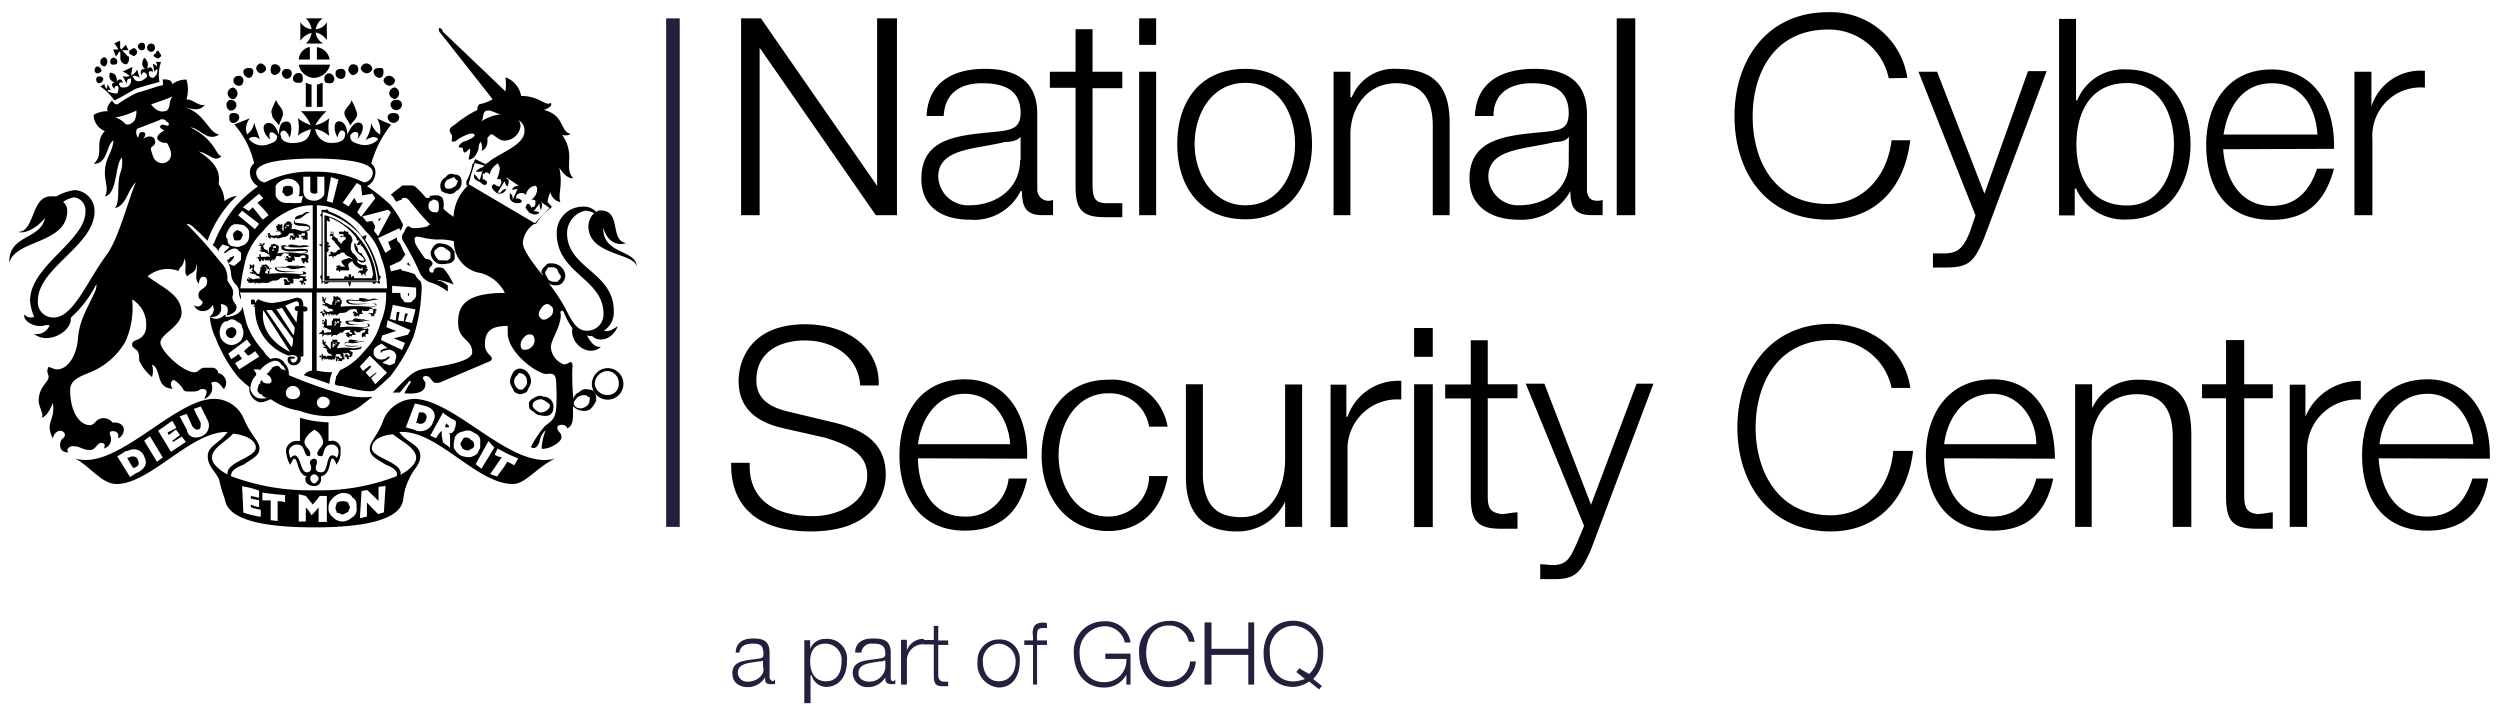 <svg id="Layer_1" data-name="Layer 1" xmlns="http://www.w3.org/2000/svg" viewBox="0 0 251.96 72.07"><defs><style>.cls-1,.cls-2{fill-rule:evenodd;}.cls-2{fill:#231f3c;}.cls-3{fill:none;stroke:#231f3c;stroke-miterlimit:10;stroke-width:1.37px;}</style></defs><path class="cls-1" d="M239.81,44.77c.29-2.5,1.87-5.08,4.87-5.08,2.71,0,4.42,2.58,4.59,5.08Zm11.12,1.46c.13-3.92-1.7-8-6.29-8s-6.58,3.67-6.58,7.67,1.87,7.58,6.58,7.58c3.59,0,5.58-1.88,6.13-5.25h-1.59c-.7,2.25-2,3.83-4.58,3.83-3.42,0-4.71-3.12-4.87-5.87ZM230.81,53.1h1.71V45.44a5.05,5.05,0,0,1,5.41-5.17V38.39A5.86,5.86,0,0,0,232.35,42V38.77h-1.58V53.1Zm-4.58-18.83h-1.88v4.46h-2.42v1.41h2.42V50c0,2.58.71,3.29,3.13,3.29h1.58V51.64c-.42,0-1,.17-1.58.17-1.13-.17-1.3-.71-1.3-2V40.14h2.88V38.73h-2.88V34.27ZM209.1,53.1h1.71V44.73c0-2.88,1.71-5,4.58-5s3.59,2,3.59,4.37v9h1.87V43.81c0-3.58-1.29-5.54-5.29-5.54a5,5,0,0,0-4.71,2.87V38.73h-1.71V53.1Zm-13.16-8.33c.29-2.5,1.87-5.08,4.87-5.08,2.71,0,4.42,2.58,4.42,5.08Zm11.16,1.46c0-3.92-1.71-8-6.29-8s-6.71,3.67-6.71,7.67,2,7.58,6.71,7.58c3.58,0,5.42-1.88,6.12-5.25h-1.7c-.59,2.25-2,3.83-4.42,3.83-3.58,0-4.87-3.12-4.87-5.87Zm-14.58-7.17c-.58-4.08-4.29-6.42-8-6.42-6.29,0-9.42,5-9.42,10.46s3.13,10.46,9.42,10.46c4.58,0,7.71-3.13,8.29-8.12h-2c-.29,3.66-2.71,6.49-6.29,6.49-5.42,0-7.58-4.54-7.58-8.83s2.12-8.83,7.58-8.83a6.05,6.05,0,0,1,6.12,4.83h1.88ZM159.65,53l-.71,1.7c-.59,1.25-.88,2.25-2.42,2.25-.42,0-.83-.08-1.29-.08v1.5h1.42c2.16,0,2.7-.71,3.7-3l6.29-16.7h-1.7l-4.59,12.2-4.7-12.2h-1.88Zm-9.71-18.71h-1.71v4.46h-2.58v1.41h2.58V50c0,2.58.71,3.29,3.12,3.29h1.59V51.64c-.59,0-1.13.17-1.59.17-1.29-.17-1.41-.71-1.41-2V40.14h3V38.73h-3Zm-7.42,1.67h1.88V33.06h-1.88Zm0,17.16h1.88V38.73h-1.88Zm-8.42,0h1.71V45.44a5,5,0,0,1,5.42-5.17V38.39A5.38,5.38,0,0,0,135.81,42h-.12V38.77H134.1V53.1Zm-2.87-14.37h-1.71v7.5c0,2.87-1.29,5.87-4.42,5.87-2.7,0-3.7-1.42-3.87-4V38.73h-1.71V48.1c0,3.29,1.42,5.46,5.13,5.46a5.31,5.31,0,0,0,4.87-3V53.1h1.71ZM117.69,43.1a5.68,5.68,0,0,0-6-4.83c-4.29,0-6.71,3.37-6.71,7.67,0,4,2.42,7.58,6.71,7.58,3.29,0,5.41-2.13,6-5.54h-1.88a4.09,4.09,0,0,1-4.12,4.08c-3.29,0-5-3.13-5-6.17s1.71-6.25,5-6.25A4,4,0,0,1,115.81,43h1.88ZM92.52,44.77c.29-2.5,1.88-5.08,4.71-5.08s4.42,2.58,4.58,5.08Zm11,1.46c.13-3.92-1.71-8-6.29-8s-6.58,3.67-6.58,7.67,2,7.58,6.58,7.58c3.58,0,5.58-1.88,6.29-5.25h-1.87a4.27,4.27,0,0,1-4.42,3.83c-3.42,0-4.71-3.12-4.71-5.87Zm-29.83.33c-.13,4.83,3.12,7,8,7,7,0,7.58-4.46,7.58-5.71,0-3.29-2.29-4.54-5.16-5.25l-4.88-1.17c-1.71-.45-3-1.25-3-3.12,0-2.88,2.42-4,4.88-4,2.87,0,5.41,1.62,5.58,4.54h1.87c.13-4-3.41-6.17-7.41-6.17-5.59,0-6.71,3.75-6.71,5.71,0,3,2.12,4.21,4.42,4.75l4.41,1c1.88.63,4.13,1.42,4.13,3.75,0,3-3.29,4.13-5.42,4.13-3.58,0-6.58-1.42-6.42-5.38H73.69Z"/><path class="cls-1" d="M237.23,21.69h1.87V14a4.87,4.87,0,0,1,5.29-5.17V7.14A5.18,5.18,0,0,0,239,10.73V7.23h-1.71V21.69ZM224.1,13.56c.42-2.75,1.88-5.17,4.88-5.17s4.41,2.42,4.58,5.17ZM235.23,15c.12-4-1.71-8-6.3-8s-6.58,3.75-6.58,7.58c0,4.21,1.88,7.58,6.58,7.58,3.59,0,5.42-1.87,6.3-5.16h-1.71c-.71,2.12-2,3.75-4.59,3.75-3.41,0-4.7-3.13-4.87-5.71Zm-27.71,6.71h1.58V19h.13a5.29,5.29,0,0,0,5.12,3.12c4.29,0,6.42-3.58,6.42-7.58S218.64,7,214.35,7a5,5,0,0,0-5,3.12h-.12V1.9h-1.71Zm11.58-7.17c0,3-1.42,6.17-4.71,6.17-3.87,0-5.12-3.13-5.12-6.17s1.29-6.17,5.12-6.17c3.25,0,4.71,3.13,4.71,6.17m-20,7.17-.58,1.7c-.58,1.34-1,2.13-2.58,2.13h-1.13v1.42h1.29c2.29,0,2.88-.55,3.88-3l6.29-16.79h-1.88L200,19.52,195.23,7.23h-1.88ZM192.23,7.85a7.78,7.78,0,0,0-8-6.62c-6.29,0-9.42,5-9.42,10.46,0,5.62,3.13,10.45,9.42,10.45,4.71,0,7.71-3.12,8.29-8h-1.88c-.41,3.59-2.87,6.42-6.41,6.42-5.42,0-7.59-4.38-7.59-8.83,0-4.3,2.13-8.75,7.59-8.75a6.13,6.13,0,0,1,6.12,4.91ZM162.94,21.69h1.87V1.85h-1.87Zm-12.42-10c0-2.34,1.71-3.3,3.88-3.3,2,0,3.7.63,3.7,3,0,1.5-.7,1.7-2.12,1.87-3.88.38-7.88.54-7.88,4.75,0,2.88,2.3,4.13,4.88,4.13a5.62,5.62,0,0,0,5.29-2.88c0,1.42.29,2.42,2.13,2.42h1.12V20.14a1.24,1.24,0,0,1-.58.09c-.71,0-1-.46-1-1.17V11.48c0-3.84-2.88-4.54-5.29-4.54-3.42,0-5.88,1.41-6,4.75Zm7.58,4.45c.13,2.88-2.29,4.55-5,4.55A3,3,0,0,1,150,17.81c0-2.87,3.71-2.75,6.71-3.5.41,0,1.16-.08,1.41-.54Zm-23.7,5.55h1.7V13.31c.13-2.75,1.88-4.92,4.59-4.92,2.87,0,3.71,1.88,3.71,4.3v9h1.7v-9.3c0-3.37-1.29-5.45-5.29-5.45a4.6,4.6,0,0,0-4.58,2.87h-.13V7.23h-1.7ZM125.52,8.35c3.29,0,5,3,5,6.17s-1.71,6.17-5,6.17-5.12-3.13-5.12-6.17,1.7-6.17,5.12-6.17m0-1.41c-4.58,0-6.87,3.29-6.87,7.58s2.29,7.58,6.87,7.58c4.29,0,6.71-3.37,6.71-7.58s-2.42-7.58-6.71-7.58M114.81,4.52h1.71V1.85h-1.71Zm0,17.17h1.71V7.23h-1.71Zm-4.7-18.75H108.4V7.23h-2.59V8.85h2.59v9.92c0,2.42.71,3.12,3,3.12h1.71V20.48h-1.59c-1.29,0-1.41-.71-1.41-2V8.89h3V7.23h-3V2.94Zm-15,8.75c.12-2.34,1.7-3.3,3.87-3.3s3.88.63,3.88,3c0,1.5-.88,1.7-2.3,1.87-3.87.38-7.7.54-7.7,4.75,0,2.88,2.12,4.13,4.87,4.13a5.22,5.22,0,0,0,5.13-2.88H103c0,1.42.29,2.42,2,2.42h1.13V20.14a1.13,1.13,0,0,1-1.59-1.08V11.48c0-3.84-2.87-4.54-5.29-4.54-3.29,0-5.71,1.41-5.87,4.75Zm7.7,4.45c0,2.88-2.41,4.55-5.12,4.55a3,3,0,0,1-3.13-2.88c0-2.87,3.71-2.75,6.71-3.5.42,0,1.29-.08,1.59-.54v2.37ZM74.69,21.69h1.87V4.81L88.27,21.69H90.4V1.85h-2V18.73L76.69,1.85h-2Z"/><path class="cls-2" d="M133.23,69.14l-.88-.71a3.52,3.52,0,0,0,1-2.58,3,3,0,0,0-3-3.29c-2.12,0-3,1.62-3,3.29s.88,3.38,3,3.38a3,3,0,0,0,1.59-.55l1,.8Zm-2.29-1.79-.29.38.87.7a3.86,3.86,0,0,1-1.12.25c-1.71,0-2.42-1.41-2.42-2.87a2.47,2.47,0,0,1,2.42-2.75,2.55,2.55,0,0,1,2.41,2.75,2.69,2.69,0,0,1-.87,2.12ZM121.4,69h.7v-3h3.71v3h.59V62.73h-.59v2.66H122.1V62.73h-.7Zm-1-4.3a2.39,2.39,0,0,0-2.59-2.12,3,3,0,0,0-3,3.29c0,1.71,1,3.38,3,3.38a2.79,2.79,0,0,0,2.71-2.59h-.58a2.15,2.15,0,0,1-2.13,2c-1.58,0-2.29-1.41-2.29-2.87s.71-2.75,2.29-2.75a2,2,0,0,1,2,1.62Zm-6.46,1.17H111.4v.54h2.12a2.2,2.2,0,0,1-2.29,2.34c-1.58,0-2.42-1.42-2.42-2.88a2.58,2.58,0,0,1,2.42-2.75,2.06,2.06,0,0,1,2.13,1.63h.58a2.52,2.52,0,0,0-2.71-2.13,3,3,0,0,0-3,3.29c0,1.71,1,3.38,3,3.38A2.5,2.5,0,0,0,113.52,68v1h.42Zm-8.42-1.33h-1v-.38c0-.62,0-.87.71-.87h.29v-.46a.75.75,0,0,0-.41-.08c-.88,0-1.13.54-1,1.41v.38h-.88V65h.88v4h.41V65h1v-.46Zm-4.87.33a1.76,1.76,0,0,1,1.71,1.79c0,1.09-.59,2-1.71,2s-1.59-1-1.59-2a1.68,1.68,0,0,1,1.59-1.79m0-.42a2.12,2.12,0,0,0-2.13,2.25,2.35,2.35,0,0,0,2.13,2.59c1.41,0,2.12-1.17,2.12-2.59a2,2,0,0,0-2.12-2.25m-6.13-1.37h-.41v1.42h-1v.45h1v3.13c0,.71.12,1.08.87,1.08h.58v-.46h-.41c-.42,0-.59-.25-.59-.7v-3h1v-.45h-1V63.06ZM90.81,69h.59V66.64a1.64,1.64,0,0,1,1.71-1.71v-.54a1.73,1.73,0,0,0-1.71,1.17V64.48h-.59Zm-4-3.13a1,1,0,0,1,1.13-1c.71,0,1.29.08,1.29,1,0,.46-.29.46-.87.54-1.13.17-2.42.17-2.42,1.42a1.46,1.46,0,0,0,1.58,1.42,2,2,0,0,0,1.71-1c0,.45,0,.7.71.7h.29v-.45l-.17.16c-.29,0-.29-.25-.29-.46V65.77c0-1.34-.87-1.42-1.87-1.42s-1.71.46-1.71,1.42h.62Zm2.42,1.42a1.61,1.61,0,0,1-1.58,1.41c-.59,0-1.13-.25-1.13-.87,0-1,1.29-1,2.13-1.17.29,0,.41,0,.41-.08h.17Zm-8.12,3.58h.58V68.06h.12a1.54,1.54,0,0,0,1.42,1.17c1.42,0,2.13-1.17,2.13-2.59a2,2,0,0,0-2.13-2.25,1.62,1.62,0,0,0-1.58,1v-.87h-.59v6.33Zm3.7-4.21c0,1.09-.41,2-1.58,2s-1.58-1-1.58-2,.41-1.79,1.58-1.79a1.62,1.62,0,0,1,1.58,1.79m-10.29-.79c0-.71.59-1,1.29-1s1.13.08,1.13,1c0,.46-.13.46-.71.54-1.12.17-2.42.17-2.42,1.42,0,1,.71,1.42,1.59,1.42a2,2,0,0,0,1.71-1c0,.45,0,.7.58.7h.42v-.45c-.13,0-.13.16-.13.16a.43.43,0,0,1-.42-.46V65.77c0-1.34-.87-1.42-1.7-1.42-1,0-1.71.46-1.71,1.42h.37Zm2.42,1.42c.12.79-.71,1.41-1.58,1.41a.93.93,0,0,1-1-.87c0-1,1.12-1,2.12-1.17a.79.79,0,0,0,.42-.08v.71Z"/><path class="cls-1" d="M36.4,23.81a9.13,9.13,0,0,1,1.71,4.54H32.52v-7a8,8,0,0,1,3.88,2.42m1.83,4a8.72,8.72,0,0,0-1.41-3.58c0-.17.12-.25.12-.46a.47.47,0,0,0-.42.17s0-.17-.12-.17a6.48,6.48,0,0,0-3.29-2.42.18.18,0,0,0-.29-.16H32.4v.37s0,.08-.13.08a.32.32,0,0,0,.13.25v2.75a.65.65,0,0,0-.29.09c.12,0,.29.16.29.16v2.88c-.13,0-.13.25-.13.25a.5.5,0,0,1,.13.25v.37c.12,0,.12-.16.12-.16h.17c0,.16,0,.16.13.16s.29,0,.29-.16h2c0,.16,0,.16.12.46a.68.68,0,0,0,.13-.46h2.12c.17.16.29.25.29.16s.13,0,.13-.16H38a.45.45,0,0,0,.3.16c0-.16,0-.37-.17-.37.17,0,.17-.08.17-.25.2.08.08-.21-.09-.21"/><path class="cls-1" d="M35.94,24v.08c0,.17.13.17.29.17a1.9,1.9,0,0,0-.29.46c.29,0,.29,0,.42-.17v.25h.12a6.06,6.06,0,0,1,1.13,3h-.09v.25H35.69c0-.08,0-.25-.12-.25L35.4,28c0-.17,0-.38-.13-.38s-.16.17-.16.38a.4.4,0,0,0-.29-.17c-.13,0-.13.17-.13.25H33.11a.33.33,0,0,0,.12-.25h-.29V25.39s.17,0,.17-.16.12-.09-.17-.25c.29,0,.29-.17.42-.17a.66.66,0,0,0-.42-.08c.29-.17.29-.17.17-.25l-.17-.17V22.19s.17.16.29.16c0-.16,0-.37-.12-.46A6.21,6.21,0,0,1,35.94,24m2,4.12A7.21,7.21,0,0,0,36.23,24a5.33,5.33,0,0,0-1.58-1.42,5.42,5.42,0,0,0-1.83-.87h-.13v6.58h5.25Z"/><path class="cls-1" d="M36.94,27.1c0-.16.13-.16.13-.16s-.13-.09-.13-.09h0c-.12-.25-.12-.25-.12-.16s-.84,0-.84-.46a.56.56,0,0,1,.29.16c.3.17.59,0,.59-.16s-.29-.38-.42-.71c-.17,0-.17-.08-.29-.08-.13-.25,0-.46-.29-.71,0-.17,0-.17-.13-.25a1.17,1.17,0,0,0,.29,1c.3.25.71.54.71.79h-.16c-.13,0-.3,0-.3-.08h-.16a2,2,0,0,0-.59-.71c-.29-.46-.12-.71-.12-1,.29-.17,0-.88-.29-.88v-.25h-.25c-.13-.16-.13-.16-.13-.25,0,.09,0,.25-.12.25h-.29c-.17,0-.17,0-.17.09a.16.16,0,0,0,.17.16h.29c0,.17.12.17,0,.17h-.29v.08s0,.17.12,0c.17,0,.42,0,.42.17s-.42.25-.42.54c-.12,0-.12,0-.12-.08-.17-.17-.3-.17-.3-.46-.12,0-.12,0-.29-.17-.12,0-.12,0-.12-.25v-.25h0l-.13.09h.13l-.13.16v-.25h-.16v.09h.16v.16c-.16-.16-.16,0-.16,0-.13.17-.13.17,0,.25v-.08h.16V24a.16.16,0,0,1-.16-.17.3.3,0,0,0,.16.25s0,.17.13.17v0c.12,0,.12.17.12.17a8.44,8.44,0,0,1,.59.7.52.52,0,0,0-.42.25c0,.09-.29.09-.29.09l-.13-.09h-.16l-.13.09h.13a.16.16,0,0,0,.16.16c-.16,0-.16-.16-.16,0-.13,0-.3.17-.13.25,0,0,0-.08.13-.08s0,.08.16,0v.08l.13.17c0,.08,0,.08.12.08-.12,0-.12-.08-.12-.25.12,0,0,0,0-.08h.12l.13.08v-.08a.44.44,0,0,1,.41-.17s0-.16.13-.16h.29v-.09c0,.46.71.46.88.8-.13-.09-.42-.25-.59-.09a1.05,1.05,0,0,0-.58.25c0,.17.29.46.42.54H34.4c-.13,0-.13-.25-.42-.08-.12,0-.12,0-.12.08H34c0,.17-.12,0-.12.38h.25c0,.08.16.25.16.08v-.08h.84c.16-.17,0-.17,0-.38v-.08c-.13-.25.29-.46.41-.46,0,.17.3.54.71.71.17.17.29-.17.29-.17v.38c0,.08-.12,0-.12,0h-.17c0,.08-.16.08-.16.25a.16.16,0,0,0,.16-.17v.17h.17s-.17.08,0,.08c0,.17,0,.17.12.17v-.13l.17-.08c0,.08-.17.08,0,.08l.13.17h.12s-.12,0-.12-.17,0-.08,0-.08c0-.17.12,0,.12-.25,0,0,.13,0,.13-.17h-.13Z"/><path class="cls-1" d="M30.11,30.85H30c-.12,0-.29,0-.29.25,0,.09,0,.25.29.25l-.12,1.17-1.13-1.71a9.89,9.89,0,0,1,1.13-.46c.25.09.25.17.25.5m-2.29.29A.87.87,0,0,0,28.4,31l1.29,2a1.82,1.82,0,0,1-.12.79ZM29.4,35l-2.58-3.75h.58l2.12,2.87a1.77,1.77,0,0,1-.12.88m-2.87-3.75,2.7,4.21c-1.41-.67-3-2.09-2.7-4.21m4.16-.38h-.12c0-.62-.17-.87-.71-.87a12.7,12.7,0,0,1-2.42.54A3.52,3.52,0,0,1,26,30.14l-.3.38v-.08c0-.17,0-.25-.29-.25-.12,0-.12.08-.12.25s0,.25.12.25h.29l-.16.25h.16a5,5,0,0,0,3.42,4.91c.42-.16.87,0,.87.25a.54.54,0,0,1-.41.46.36.36,0,0,1-.29-.37c0-.09.29,0,.41-.09s-.12-.16-.29-.16-.42,0-.42.25a.56.56,0,0,0,.59.62.68.68,0,0,0,.71-.87c.12,0,.29,0,.29-.09V31.39h.12c.13,0,.29,0,.29-.25s-.2-.2-.33-.29"/><path class="cls-1" d="M29.11,22.64v-.08s0,.08.16.08Zm0,.17c-.13,0-.13-.17-.13-.17v.17c-.12,0-.12-.17-.12,0V23h-.13c0-.17.13-.17.13-.17v-.17h.25Zm-.29-.25c-.13,0,0,0-.13-.17Zm1.58.79c.58,0,.87-.08.87-.37,0-.63-1.58-.38-1.58-.63V22.1c.88,0,.88-.54,1.58-.71-.7-.16-.87.46-1.12.46a.36.36,0,0,0,.29-.25c-.12.09-.58.09-.71.38v.16c-.12,0-.12.17-.12.25,0,.63,1.58.17,1.58.63,0,.08-.29.25-.71.25s-.58-.25-1.12-.17c0-.08.12-.25,0-.46.12,0,.12,0,.12-.08h-.12v-.17h-.13c0-.08-.12-.08-.12-.08H29v.08l-.12-.08v.08a.44.44,0,0,1-.29.17h.12a.33.33,0,0,0-.12.25v.46s-.13,0-.13-.17c-.12,0-.12-.08,0-.08v-.38c0-.08-.12-.08-.12-.08v.25c0-.17,0-.17-.17-.17,0-.08-.13-.08-.13-.08v.08h-.08v.17c-.12-.17-.12,0-.12,0V23h.12c-.12.08-.12.25.17.25a.3.3,0,0,1-.29,0c-.13.08,0,.08.29.08h.12s0,.17.13.17a.6.6,0,0,1-.42.25.28.28,0,0,0-.29,0h-.29c-.17,0,0-.09-.17-.09v-.16H26.9s.13,0,.13.16c-.13,0,0,.09.12.09h0s0-.09-.13,0-.29,0-.12.16c0,0,0-.16.12-.16v.16h.13s-.13,0,0,.09.12.16.12.16v-.25h.17V24c.13,0,.13,0,.13-.09v0c.12.09.12.09,0,.25a1,1,0,0,1,.29-.25V24h.12v.16a.16.16,0,0,1,.17-.16v.16c0-.25.12-.16.12-.25V24s.13,0,.13-.09h.12s.13,0,.13-.16v.16c.12,0,.29-.16.29-.16.29,0-.13-.25.58-.25h.13c-.13,0-.13.25,0,.25h.12c-.12,0-.12.16-.12.16s-.13-.25-.29-.16h-.13v0c0,.16,0,.16.13.16h.12s-.29,0-.29.09,0,.16.12.16V24h.13v.16h0c.12,0,.12,0,.12-.16,0,.16,0,.16.13.16s0-.16.17-.25c.12.09.29.09.29,0v-.16c-.13,0,0-.09-.13-.25.13.16.13.16.29.16s0,0,.13-.16h.29v.25H30.4l-.13.16h.3L30.4,24a.16.16,0,0,1,.17.16h.12v-.25c0,.09,0,.25.17.25H31v-.83c0,.17,0,.17-.12,0H30.4Z"/><path class="cls-1" d="M27.4,25.14h.13v-.33h.16c.13,0,.13,0,.13.17h-.13c-.12,0-.12,0-.12.16v.09s0,.16-.13,0v-.09Zm.13-.45h0c-.13,0,0,0-.13-.17Zm.29,0c0,.08.12.08.12.08h-.12Zm-.88.54a.46.46,0,0,0-.25-.09.57.57,0,0,1-.16-.37c0-.08.16-.08.16-.25h-.16v0s-.13,0,0,.17c-.13,0-.13-.17-.3-.17,0-.08,0-.08-.16,0h.16v.17h-.16v.25c0-.17,0-.17.16-.17h.13c-.13.17-.13.37,0,.37a.07.07,0,1,1-.13,0c-.16.09,0,.25.3.25h.16s0,.09.13.09.12.16.29.16l.12.25s-.41-.08-.41,0H26.4c-.12,0-.12-.08-.12-.08v-.17H26c.13,0,.13,0,.13.17,0,0,0,.08.17.08H26a.16.16,0,0,0-.16.17l.16-.17v.17c0,.08,0,.08.13,0,0,.08-.13.08,0,.25l.17.17s-.17-.17,0-.17v-.17a.41.41,0,0,0,.29.17v-.17c.16,0,.16,0,.16.17v0s.13,0,.13-.17v0c.12.17.12.17.29,0v.17c.13,0,0,0,.13.17,0-.38.16-.17.16-.38h.09l-.13.17a.49.49,0,0,0,.42-.46h.29c.41.17.12-.46.83-.25h.13v.25h.16c.13,0,0,.17,0,.17-.16.08-.16-.25-.41-.17s-.17,0-.17.17a.17.17,0,0,1,.17-.17V26s.12,0,.12.08-.29-.08-.29,0l.17.17h.12c0,.16.13.16.13.16h.16c.29,0,.13-.16.29-.16h.13c.12,0,0-.25,0-.25v-.25c0,.16.12.16.29.16s.29,0,.42-.16h.29s.12,0,.12.16,0,.09-.12.09h-.29v.25h.12s-.12.16,0,.16a.17.17,0,0,0,.17.17v-.17c.12,0,.12-.16.12-.16v.16c.17,0,.17.17.3,0h0c0-.16-.13-.16-.13-.16s.13,0,.13-.25v-.42c0,.17-.13.17-.13,0h-.75c.29,0,.83-.08.83-.25s-.12-.25-.7-.25-1.71.17-1.71-.17c0-.08.16-.08.41-.08l.17.08a7.31,7.31,0,0,0,2-.08c-.58-.25-1,0-1.58,0a.84.84,0,0,0,.58-.17c-.29.17-.71-.08-1,0a.17.17,0,0,0-.17.17c-.29-.17-.7-.17-.7.08,0,.63,1.58.38,2,.38s.58,0,.58.08-.58.17-.71.17a7,7,0,0,0-2.29,0c.17-.25.17-.25.17-.46s0-.17.12-.17c-.12,0-.12-.08-.12-.08l-.17-.17h-.12a.38.38,0,0,0-.3-.08s-.12,0-.12.08v-.08c0,.08-.17.08,0,.25-.17,0-.17.08-.29,0l.12.08c-.12,0-.12.38-.12.38h.12c-.12,0-.12.08-.12.25Z"/><path class="cls-1" d="M27.23,27.1c-.12,0-.12-.16-.12-.16a.48.48,0,0,1,.29.16Zm-.12.21H27v.25h-.16c-.13,0-.13-.17-.13-.17s.13-.08.13-.08h0c0-.17.16-.17,0-.17,0-.16,0-.16.16,0h.13Zm-.17-.37h-.16l-.13-.09a.52.52,0,0,1,.29.09m.29,1.41h.17c.13,0,0-.08.13-.08.87.08.41-.46,1.41-.25l.13-.17c-.13.17-.13.25,0,.46h.12v.08h-.12c-.13,0-.13-.25-.3-.25h-.12s-.13.17,0,.25v0h.12s-.12,0-.12.17c0,0,0,.17.12.17v0h.3v-.17c0,.17.12.17.12.17.13-.17,0-.17.13-.17h.25V28.1c-.13,0,0,0-.13-.08.13.08.13.08.42.08s.29,0,.41-.08.13,0,.13,0,.12,0,.12.08,0,0,0,.17h-.29l-.12.08h.12c0,.17,0,.17.13,0,0,.17-.13.17,0,.17v.17h.12s0-.17.13-.17-.13.17,0,.17h.16v-.17a.16.16,0,0,1-.16-.17s.29,0,.29-.08,0-.17-.13-.17h.13c-.13,0-.13,0-.13-.08s.13-.17.13-.17h-.29c-.29,0-.42-.16-.59-.16.13,0,.84,0,.84-.09,0-.25-.29-.25-.71-.25-.71,0-2.29.09-2.29-.37,0-.09.58,0,1,0H29c.71.37,1.29-.09,1.84,0-.3-.38-.84,0-1.42-.09.29,0,.71,0,.71-.16-.29.16-1-.09-1.29.16-.42,0-1.13,0-1.13.09,0,.71,1.88.37,2.42.37s.41.09.41.25h-.58a18.76,18.76,0,0,0-3,0c.17,0,.29-.25.17-.25,0-.16.12-.16.12-.37h-.12v-.09a.16.16,0,0,1-.17-.16.55.55,0,0,0-.29-.09v.09c-.17-.09-.17-.09-.17,0s-.12-.09-.12-.09v.25c-.13,0-.13.09-.13.09,0,.16,0,.37-.12.37h.12a.34.34,0,0,0-.12.25H26c-.16,0-.16-.25-.29-.25a.41.41,0,0,1-.12-.37c0-.09.12-.09,0-.25v-.09h-.13v.25a.16.16,0,0,0-.16-.16c0-.09-.13-.09-.13-.09v.09c0,.16,0,.16.13.16-.13,0-.13,0-.13.09s-.12.16,0,.16V27c0,.16.13.16.13,0h.16v.16c-.16.17-.16.17,0,.17,0,.25-.29.08-.29,0,0,.25.13.25.29.25h.13s0,.08.12.08v-.08s.13.25.29.25h.13a.31.31,0,0,0,.12.25h-.41c-.13,0-.42.17-.42,0h-.17c0-.08,0-.08-.12-.08S25,27.81,25,28l.13.08c-.13,0-.13,0,0,.17h0c0-.17,0-.17-.13-.17s-.12.17-.12.25v-.08c0,.08.12.08.12.08s0,.17.13,0l-.13.17h.13v0h.42s0-.17.12,0v.16l.13-.16h.16v.16s0-.16.13-.16v.16c0-.16.29-.16.58-.16h0c.46.08.58-.13.58-.13"/><path class="cls-1" d="M33.69,30.69l.13-.17v-.25l.12.17v.08h-.12v.17h-.13Zm.25-.46h-.12V30c0,.16,0,.25.12.25m0,0h.29c0,.16,0,.16-.12.16s-.17-.16-.17-.16m4,1v-.09h-.12s0-.16-.13,0c-.17,0-.17-.16-.58-.16.41,0,.83-.09.83-.25s-.12-.17-.71-.17c-.41,0-2.12.17-2.12-.25,0-.08.58,0,1,0h.16c.59.25,1.42-.25,1.88-.08-.58-.38-.88.08-1.42,0a1.4,1.4,0,0,0,.59-.17c-.3.17-.84-.17-1.13,0v.17c-.58,0-1.29-.17-1.29.08,0,.63,2,.25,2.42.25a.84.84,0,0,1,.58.17c0,.16-.42.16-.71.16a17.16,17.16,0,0,0-2.87,0,.94.94,0,0,1,.12-.37v-.25s0-.08-.12-.08V30h-.13L34,29.85H33.9V30a.44.44,0,0,0-.29-.17v.38s0,.08-.13.08h.13a.5.5,0,0,0-.13.25v.17h-.16c-.13,0-.3-.17-.42-.17s-.13-.08-.13-.25a.7.7,0,0,1,.13-.25s-.13,0-.13-.17v.17h0v.17l-.16-.17c0-.17-.13-.17-.13-.17v.17s0,.17.13.17c-.13-.17-.13,0-.13.08v0c.13.17.13,0,.13,0v.25h.16c0,.17-.29.17-.29,0,0,.17.13.38.29.17v.16h.13c.12,0,.12.25.42.25h.16a.62.62,0,0,0,.13.25h-.29s-.3.17-.42,0h-.13v-.16c-.16,0-.16-.09-.16,0v.16l.16.17h-.25v-.17H32.4l-.17.17h.17c0,.08,0,.08.12,0,0,.08-.12.08,0,.25s.17.08.17.08v-.08h0v-.17h.13s0,.17.12.17v-.17c.17,0,.17,0,.17.17l.12-.17a.33.33,0,0,1-.12.25c.12,0,.12-.08.12-.25a.17.17,0,0,1,.17.17v-.17c0,.17,0,.17.12,0v.25c0-.25.3-.08.42-.25l-.12.17c.12.08.29-.17.29-.17s.12,0,.12-.08h.13c1,0,.41-.46,1.58-.37V31.1a.8.8,0,0,0,.13.46h0c-.13.08-.13-.17-.42-.17l-.13.17h.25c0,.08-.29,0-.12.08v.17s0,.08.12.08l-.12-.08h.12v.08h.17v-.08h.13c0,.08.12.08.12.08s0-.25.13-.25h.29s0-.08-.13-.08v-.37c0,.16.29.16.29.16.3,0,.42,0,.42-.16.29-.09.29,0,.42,0v.37h-.29c-.17,0-.17,0-.17.08v0h.29l-.12.17h.12v.08c.17,0,.17-.25.17-.25v.25h.12v-.25c0-.08.13,0,.13-.08s0-.17-.13-.17h.13s.08,0,.08-.16"/><path class="cls-1" d="M33.69,32.81c0-.17,0-.17.13-.17v-.08h-.13l.13-.17.12.17v.08h-.12v.17Zm.13-.42c-.13,0,0,0-.13-.08.13,0,.13.08.13.08m.12,0h.29l-.12.17a.17.17,0,0,1-.17-.17m1.58,0h.13c.71.25,1.42-.25,1.83-.08-.58-.17-1,.08-1.29,0,.13,0,.58,0,.58-.17-.29.17-.87-.16-1.12,0l-.13.17c-.12,0-.7,0-.7.08,0,.63,1.41.25,1.87.25.29,0,.42,0,.42.17s-.59.17-.71.17a8.91,8.91,0,0,0-2.13,0c0-.17.13-.38,0-.38.13-.08.13-.08.13-.25h-.13V32.1h-.7v.17l-.13.08v.46h-.5v-.5c0-.17-.12-.17-.29-.17.12,0,.12,0,.12.17v.08h-.12v-.08s-.17-.17-.17,0v.08h.17v.17c-.17-.17-.17,0-.17,0v.08h.17v.17c0,.17-.17.17-.17,0a.19.19,0,0,0,.29.17c0,.08,0,.08.13.08v0l.29.17h.17v.25h-.29c-.17,0-.42.16-.42,0v-.17h-.13c0-.08-.12-.08-.12-.08s0,.08.12.08c-.12,0-.12.17-.12.17h0a.41.41,0,0,0-.29.16h.12c.17,0,.17.09.29,0,0,.09-.12.09-.12.09h.12c-.12.16,0,.25,0,.25v-.09l.17-.16h.25s.17,0,0,.16c0,0,.17-.16.29-.16h.17V34a.39.39,0,0,1,.42-.25c.12.16.12-.09.29-.09h0c.12,0,.12-.16.12-.16.59.16.13-.25.84-.25h.29c-.13.08-.13.25,0,.25s.12,0,.12.16h-.12c-.13.09-.13-.16-.29-.16a.6.6,0,0,0-.3.16H35c0,.09-.12,0-.12.09s.12.16.12.16v0c0,.09.17.09.3.09s-.13,0-.13-.09h.13v-.16c0,.16.12.16.12.16.13-.16,0-.16.13-.16h.29c0-.09,0-.09-.13-.25v-.17c.13,0,.13.17.42.17.12,0,.29-.17.29-.17l.29-.08c.13,0,.13.08.13.08l-.13.17c0,.16-.12,0-.12,0s-.13.16-.13.16h0c0,.09,0,.09.13.09h-.13v.16s0,.09.13.09v-.09h.12v0l.13.09v-.25c.12,0,0,0,0-.09h.29c0-.16,0-.16-.13-.16h.13c-.13,0,0-.17,0-.17v-.08h0s0-.17-.13-.17c-.12.17-.29,0-.58,0,.29-.08.83-.08.83-.25s0-.25-.58-.17c-.42,0-1.58.17-1.58-.25Z"/><path class="cls-1" d="M33.82,34.69v-.17s.12,0,.12.17Zm0,.12h-.17V35h-.13v-.42l.3.17Zm-.13-.29h-.12v-.08Zm1.42,0c.71.25,1.41-.25,1.87-.08-.58-.17-.71.08-1.29,0a1.33,1.33,0,0,0,.58-.17c-.29.17-.87-.17-1.12,0v.17c-.29,0-.42.08-.42.25s.17.25.71.25,1-.17,1,0a2.77,2.77,0,0,1-.87.16,5.1,5.1,0,0,0-1.59,0,.78.78,0,0,1,.17-.37c0-.09.12-.09.12-.25H34v-.09c0-.16,0-.16-.12-.16h-.38v.16l-.16.09v.71a1.47,1.47,0,0,1-.42-.46c-.13,0-.13,0-.13-.09s.13-.16,0-.25v.09c-.16,0-.16-.09-.16-.09v-.16h-.13v.16c0,.09,0,.09.13.09h-.13v.16c0,.09.13.09.13.09h0a.16.16,0,0,0,.16.16c0,.17-.29,0-.16,0-.13.17,0,.17.16.17,0,0,0,.08.13.08h0a.66.66,0,0,0,.12.38.41.41,0,0,0,.3.17l.16.16h-.54v.09c-.12,0-.12,0-.12-.09h-.3v-.16H32.4v.16l.12.09H32.4v-.09h-.17l-.12.09h.12s0,.16.17,0v.25l.12.2v-.25h.17v.09c.13,0,.13,0,.13-.09s.12.09.12.09v0l.13-.09v.09h.29v.16c0-.16.12-.16.12-.16h0s.29,0,.29-.09,0-.16.13-.45h.42v.16c0,.09,0,.09.16.09v.16h-.16c-.13.09-.13-.25-.3-.16h-.16s-.13,0,0,.16v0H34c0,.09-.16,0-.16.09s0,.37.16.16v-.16h.13c0,.16-.13.16,0,.16,0,.17,0,.17.12.17h-.12v-.13h.29c.13,0,0-.16.13-.16h.16V36c-.16,0,0-.25-.16-.46,0,0,.41.17.41,0a.41.41,0,0,1,.29.17c0,.16,0,.16-.12.16L35,35.69c-.12,0-.12,0-.29.16H35c-.12,0-.29,0-.29.09v.16c0-.16,0-.16.13-.16,0,.16.12,0,.12,0v.25h.17c.12,0,0-.09,0-.25.12,0,.12.16.29,0v-.09h.12s-.12-.16,0-.16v-.17c0-.08-.29-.08-.29-.25h.17c.71,0,1-.08,1-.25s-.13-.17-.58-.17a3.64,3.64,0,0,1-1.13-.08c.13-.25.13-.25.42-.25"/><path class="cls-1" d="M16.82,11.14c-.59.25-1.13,0-1.59-.62.71-.25,1.59-.54,2.13-.79-.42.71-.13,1-.54,1.41m-.13,5.25a1,1,0,0,1-1.29-.7c-.12-.46-.29-.63-.12-.88.41-.25.41-.46.29-.79s-.71-.38-1.13,0c.29-.46.29-.71-.12-.71s-.29.54-.42.54a.78.78,0,0,1-.17-.54c0-.37.17-.37.42-.46L16,12.14a.57.57,0,0,1,.7,0c0,.09.42.25.3.46s-.59-.16-.71,0c-.29.09-.17.38.29.54-.29.17-.83.46-.71.88a.94.94,0,0,0,.88.37c.12,0,.29.38.41.71s.21,1-.5,1.29m-3.75-3.83c-.41,0-.41-.46-1.29-.71a8.57,8.57,0,0,0,2.13-.71c0,.71-.13,1.25-.84,1.42m10,15.71a2.21,2.21,0,0,0-.71-1.88,43.11,43.11,0,0,0-3.41-3.83c.12,0,.41,0,.83.46a15.84,15.84,0,0,1,1.29,1.25,12,12,0,0,1,2.42-4c.29-.25.42-.46.58-.54a2.65,2.65,0,0,0-1.29.54,3.12,3.12,0,0,0-.58-1.71c.12-1,0-2-2-3.29,1,.17,1.58,1.17,2.29.46-.58,0-.58-1.63-3.13-2.88.84,0,1.71,1.5,2.88.71-1.13-.25-1.42-2.12-3.42-2.75.71.17,1.42.46,2-.25-.71.17-1.12-.54-1.87-.54a3.43,3.43,0,0,0,0-2,2.26,2.26,0,0,0-1.42.46C17.28,8,16.82,8,16.4,8c0,.37.13.62-.12.62s-1.42.46-2.42.71a12.54,12.54,0,0,0-2,1.17c-.29.08-.42-.17-.58-.38-.3.38-.59.71-.42,1.09a2.61,2.61,0,0,0-1.42.37,1.76,1.76,0,0,0,1.13,1.63c-1.13,1.16,0,2.33-1.13,3.29,1.42.08,1.29-2,2-2.34-.16,1.42-.87,1.71-.87,3.3,0,.87.41,1.7,0,2.33,1.29-.25,1-3.21,1.71-3.92a3.23,3.23,0,0,1-.13,1.5c-.42,1.09,0,3-.58,3.59,1.12-.17,1.29-1.8,2.12-2.59-.83,2-1.71,5.54-2.87,7.21C8.69,28.44,7.4,32,5.4,32a1.54,1.54,0,0,1-1.58-1.71c0-3.29,5.71-5.54,5.71-9a2.11,2.11,0,0,0-2-2.13,5,5,0,0,0-1.84.63H5.11c-2,0-1.58,3.58-3.29,3.58.71.25,2-.46,2.71-1.41C4.11,24.19.82,23.64.94,26.48c.59-2.34,5.84-1.88,5.84-5.25a1.12,1.12,0,0,0-.42-.88,2.67,2.67,0,0,1,1.12-.46,1.32,1.32,0,0,1,1.13,1.42c0,3-5.58,5.46-5.58,9a5.3,5.3,0,0,0,.41,1.63.91.91,0,0,1-1-.25c-.12.79,1.29,1.41,2.13,1.08H5a1.37,1.37,0,0,1-1.58.87c1.42,1.17,3.88-.25,3.71-1.62a11.42,11.42,0,0,0,2.58-3.38,1.31,1.31,0,0,1-.12.71C8.86,31,8,32.23,7.86,34.1c-.13,1.71-1,3.13-2.13,3.13-.29,0-.7-.25-.83-.25-.29.46,0,.71,0,1,0,.54-1,1-1,2.41,0,.63.58,1.42.29,1.71.42-.08.84-.71,1.13-1.5.29,1.88-.84,1.88,0,3.59.16-.71.71-.88,1-.71s.29.54,0,.71-.59,1.41.58,1.41c-.17-.16-.17-.46.29-.62.88-.09,1,.37,1.88.37.58,0,.71-.71,1.12-.71s.42.25.29.55a.94.94,0,0,0,.71-1c0-.25-.29-.63,0-.71s.88,0,.71.71a1,1,0,0,0,.58-.88c0-.54-.58-.79-1.12-.71a1.22,1.22,0,0,0-.88-.46c-.87,0-.87.71-1.41.71-1,0-2-1.25-2-3.58,0-1.08,1.29-1.42,2.12-1.79a7.23,7.23,0,0,0,3.42-3,8.28,8.28,0,0,0,.71-4.3,2.9,2.9,0,0,1,1.41,2.67,1.38,1.38,0,0,1-1,1.42c-.29.16-.41.16-.41.46s.16.25.29.45c.42.17.42.71.42,1.17A4.67,4.67,0,0,0,15.32,38a2.15,2.15,0,0,0,0-1.25c1,.37.29,2.42,2.12,2.42a.55.55,0,0,1,0-.88c.13,0,.42.17.88.71.29.46.16.46,1,.46,1,0,.58-.25,1.12-.25s.42.46.13,1a1.19,1.19,0,0,0,.71-1.63c.7-.37,1,.38,1.29.63A1,1,0,0,0,22,37.6a.62.62,0,0,0-.58-.54h-.83c-.42,0-.59.46-1,.46-1.13,0-3.42-2.13-3.42-3s2.13-1.63,2.13-3c0-1.8-1.88-2.5-3.42-3.67A3.13,3.13,0,0,1,18,27.31c.13-.54.42-.25.59-1.25.29.71-.13,1.42.29,1.79.29-.37,1-.37.87-1.25.3.54-.29,1.42.3,2,0-.54.29-.71.41-.71.29,0,.42.17.42.46,0,.88-.88.63-.88,1.42,0,.46.42.46.42.71a.51.51,0,0,1-.87.25.89.89,0,0,0,.87.62,1.06,1.06,0,0,0,1-.62.84.84,0,0,1-.29,1.16c.29.17,1.42,0,1.12-1.25.71.09.84.46.59,1.17.58-.17,1-.38,1-.88,0-.25-.42-.54-.42-1,.29-.83-.29-1.16-.46-1.62"/><path class="cls-1" d="M10.4,7.94c0-.09-.12-.25-.42-.25a.36.36,0,0,0-.29.25c0,.37.17.45.29.45s.42-.12.42-.45"/><path class="cls-1" d="M10.23,7.14a.52.52,0,0,0-.41-.45c-.13,0-.29.16-.29.45a.3.3,0,0,0,.29.25c.12,0,.41-.16.41-.25"/><path class="cls-1" d="M10.53,6.69c.12,0,.29-.25.29-.46s-.13-.46-.29-.46-.42.17-.42.46a.45.45,0,0,0,.42.46"/><path class="cls-1" d="M11.4,6.52c.29,0,.42-.08.42-.25a.41.41,0,0,0-.42-.46c-.12,0-.29.17-.29.46a.28.28,0,0,0,.29.25"/><path class="cls-1" d="M15.69,5.77a.24.24,0,0,0,.42,0c.17-.08.17-.25,0-.38-.13-.37-.29-.37-.42,0-.29.13-.29.3,0,.38"/><path class="cls-1" d="M15.53,5.06c.12-.08.12-.37,0-.54a.4.4,0,0,0-.59,0c-.16.17-.16.46,0,.54a.35.35,0,0,0,.59,0"/><path class="cls-1" d="M14.53,5a.6.6,0,0,0,0-.63c-.13-.08-.42-.08-.42,0a.34.34,0,0,0,0,.63c0,.08.29.08.42,0"/><path class="cls-1" d="M13.69,5.52a.35.35,0,0,0,0-.54.23.23,0,0,0-.41,0,.27.27,0,0,0,0,.54c.12.17.25.17.41,0"/><path class="cls-1" d="M11.4,5l.29.71L12,5.23h.13v.71a.62.62,0,0,0,.58.54c.13,0,.29-.25.29-.54s0-.25-.12-.25c-.13-.17-.42-.46-.58-.63h.66l-.29-.54L12.23,5l-.12-.17V4.1l-.58.25.41.63Z"/><path class="cls-1" d="M15.69,6.23a.57.57,0,0,1,.13.46.82.82,0,0,0-.42-.25l.17.79c.12-.09.12-.25.29-.25a.86.86,0,0,1-.42.87A.42.42,0,0,1,15,7.39c0-.25.12-.25.41-.16,0-.54-.41-.54-.58-.25.12-.54.12-.79-.29-1.17-.29.46-.29.88.12,1.17-.41-.09-.58.16-.41.62.12-.46.41-.37.58,0,0,.25-.29.38-.58.54-.59.17-.71-.16-.88-.45,0-.09.42-.09.71.16L13.82,7a1.35,1.35,0,0,1-.59.62,4.27,4.27,0,0,1,.13-.87l-1,.46a2.3,2.3,0,0,1,.71.45,1,1,0,0,1-.71,0l.42.8c0-.46.12-.55.41-.55a.73.73,0,0,1-.29.8c-.29.16-.83.16-.83-.09-.17-.16,0-.46.29-.25,0-.46-.42-.46-.58-.16,0-.46-.13-.88-.71-.88-.13.63,0,.71.58,1.08-.29-.16-.58.09-.12.55,0-.25.29-.46.41-.17a1.13,1.13,0,0,1-.12.62,1.67,1.67,0,0,1-1-.25.24.24,0,0,1,.41,0l-.41-.7a.73.73,0,0,1-.13.54c0-.25-.16-.25-.16-.54l-.42.25a5.59,5.59,0,0,1,1.42,1.41c.58-.25,1.58-.87,2.12-1.16.71-.25,1.88-.55,2.42-.71a3.9,3.9,0,0,1,.16-2Z"/><path class="cls-1" d="M59.94,38.73a1.34,1.34,0,0,1,1.29-1.34,1.21,1.21,0,0,1,1.13,1.34,1.09,1.09,0,0,1-1.13,1.08,1.27,1.27,0,0,1-1.29-1.08m-.29,0a1.59,1.59,0,1,0,1.58-1.63,1.63,1.63,0,0,0-1.58,1.63"/><path class="cls-1" d="M54.4,41.56c-.42-.17-.71-.46-.71-.71s.13-.37.29-.46.42-.16.59-.16c.41.16.87.46.87.71a1,1,0,0,1-1,.62m-.71-1.42c-.12.09-.42.25-.42.55s0,.54.3.7.41.46.87.46a1.47,1.47,0,0,0,.88,0,.81.81,0,0,0,.41-.71,1,1,0,0,0-1-1.16c-.33-.21-.79,0-1,.16"/><path class="cls-1" d="M44.82,18.73a.7.7,0,0,1,.29-.63c.29-.08.58-.25.71-.25,0,.17.12.17.12.25.29.17.29.17.13.25,0,.17-.13.46-.3.46a.85.85,0,0,1-.83.17c-.12-.17-.12-.17-.12-.25m.12-.88a1,1,0,0,0-.42,1.42c.42.25,1.13.46,1.42,0a.91.91,0,0,0,.58-.88,1,1,0,0,0-.12-.54.59.59,0,0,0-.58-.25.64.64,0,0,0-.88.25"/><path class="cls-1" d="M52.4,39.27c-.13,0-.29-.17-.29-.17a.91.91,0,0,1-.29-.71.7.7,0,0,1,.29-.54c.12-.16.12-.25.29-.25a.81.81,0,0,1,.71.79.77.77,0,0,1-.29.71c-.13.17-.13.17-.42.17m-.58-1.88a2.38,2.38,0,0,0-.42,1c0,.46.29.71.42,1.09a1.44,1.44,0,0,0,.58.25,1.47,1.47,0,0,0,.71-.25c.12-.38.41-.63.41-1.09a1.51,1.51,0,0,0-.29-.79,1.13,1.13,0,0,0-.87-.46c-.13,0-.42.13-.54.25"/><path class="cls-1" d="M44.23,26.23c-.29-.25-.58-.71-.41-1,.12-.09.29-.25.29-.25a.62.62,0,0,1,.87.16c.13,0,.42.25.42.38V26a1.14,1.14,0,0,1-.29.25Zm-.12-1.71a1.13,1.13,0,0,0-.59.62c-.29.38,0,1.09.59,1.42a2,2,0,0,0,1,0,.78.78,0,0,0,.71-.46v-.71a1.46,1.46,0,0,0-.71-.7,2.9,2.9,0,0,0-1-.17"/><path class="cls-1" d="M55.52,31.85c-.29.25-.7.54-1,.25s-.29-.54,0-1,.71-.62,1-.25c.3.09.3.71,0,1m-1.83,3a1,1,0,0,1-1,.38c-.29-.17-.29-.71,0-1.09s.58-.54,1-.37a.87.87,0,0,1,0,1.08M47.23,18.56a19.45,19.45,0,0,1,.59-2v-.13l1,.25-.17.17a1.38,1.38,0,0,0-.71.46h.58l.13-.17-.29,1L48.19,18a1.9,1.9,0,0,0-.42-.46v.25c0,.25.3.46.59.54.41.38.58.38.71.17v-.17c0-.08,0-.08-.13-.08,0-.17-.12-.17-.29-.17v-.54a.41.41,0,0,0,.29-.17c.29,0,.42.17.42.25a1.51,1.51,0,0,1,.87-1.16v.16a.59.59,0,0,1,.13.46,3.7,3.7,0,0,1-.29,1c.12-.08.29,0,.41,0,0,.17.13.25,0,.46s0,.25-.29.25l-.42-.25-.16.17c-.13.08,0,.37.41.71a.68.68,0,0,0,1-.38c-.12,0-.29,0-.58.38h-.29l.71-1.17c0,.08.12.46.29.54a2.21,2.21,0,0,0,.12-.46c0-.08,0-.25-.12-.25L51,17.85l1.3.88a.69.69,0,0,0-.71.37,1.19,1.19,0,0,0,.58-.08l-.5,1.12V20a.58.58,0,0,0-.29-.54v.25a.62.62,0,0,0,.42.7.91.91,0,0,0,.7,0c.13-.16.13-.16,0-.25a.46.46,0,0,0-.41-.16H52c0-.25.13-.46.29-.46,0-.08.13-.08.3-.08s.41.08.41.25a1.11,1.11,0,0,1,1-1v.08c.13,0,.13.17.13.25a1.21,1.21,0,0,1-.59,1.08.7.7,0,0,1,.42.09v.25c0,.37-.12.37-.42.45V21c0-.09-.12-.46-.29-.46s-.12,0-.29.37a2.65,2.65,0,0,0,.42.55c.41.16.58.25,1,0-.13-.17-.42-.17-.59-.17l.59-.79v.08c0,.38.12.46.12.63a1.63,1.63,0,0,0,.13-.63v-.08l-.13-.17.88.63s-1,1-1.42,1.5h-.12Zm7.71,9c0-.25.13-.25.29-.62h.29c.3,0,.59,0,.71.37s.29.38.29.54,0,.25-.29.46v.08h-.29a.84.84,0,0,1-.71-.25c-.12-.33-.29-.5-.29-.58m2.88,13a2.81,2.81,0,0,1,.41-.54,1.14,1.14,0,0,1,.88-.17.41.41,0,0,0,.29.17c.12.16,0,.25,0,.46A.72.72,0,0,1,59,41a.88.88,0,0,1-1,0,.51.51,0,0,1-.16-.46M44.23,20.85c0,.25,0,.38-.16.54h-.3a.59.59,0,0,1-.58-.54v-.16c0-.17.13-.46.29-.46s.13-.25.29-.09a.81.81,0,0,1,.3.09c.16.21.16.29.16.62m4.29-8.62c.3-.38,0-1.09.71-1.09.42,0,.88.38,1.29.38a4.31,4.31,0,0,0-2,.71M60.82,23c.41,1.42,1.41,1.79,2.29,1.5-1.71-.25-.42-3.29-2.59-3.29a.46.46,0,0,0-.41.16,1.75,1.75,0,0,0-1.42-.54,2.62,2.62,0,0,0-2.58,2.67c0,4.12,4.71,4.54,4.71,8.12a1.64,1.64,0,0,1-1.71,1.71c-.88,0-1.42-.79-2.13-2.25a19.41,19.41,0,0,0-1.71-2.58.92.92,0,0,0,.71.25.9.9,0,0,0,.71-.25,1.33,1.33,0,0,0,.29-.71,1.36,1.36,0,0,0-.41-.87,1.45,1.45,0,0,0-1-.38c-.3,0-.42,0-.59.25a1.19,1.19,0,0,0-.41.54v.17a.31.31,0,0,1,.12.25c-1-1.25-2-2.58-2-3.29a2.57,2.57,0,0,1,1.13-1.88h.12l.13-.08a5.42,5.42,0,0,1,1.29-1.42l.12-.16v.16l.13-.25-.42-.46a2.6,2.6,0,0,1,.29-1,1.24,1.24,0,0,0,1,1c-.29-.7.29-1.7-.12-3.5.41.71,1,1.17,1.41,1.09-1-1.09.3-2.34-1.12-4.38a1,1,0,0,0,.87-.08c-1.12-.25-.58-1.88-2.7-2.42.41-.16.87-.37.7-.71-.58.38-1.12-.7-3-.7a2.45,2.45,0,0,0-1.58-1.88,5.17,5.17,0,0,1,0,1.42l-6.29-6c-.13-.38-.29-.38-.42-.38,0,.17,0,.38.13.46L49.65,10a4,4,0,0,1-1.13.46c-.29,0-.41.25-.41.62a11.41,11.41,0,0,0-2.29,1.5c-.42.25-.71.46-.3,1,.17.38-.29.88.42.63.58-.46,1.71-1,1.88-.63.12.17-.42.46-.88.63a1,1,0,0,0-.71.54c0,.25.42,0,.42.25a.88.88,0,0,0,.12.37c.3,0,.42-.37.59-.37.12.17-.13.87-.13,1.08.59,0,.88-.71,1-1.08,0-.54.17-.54.17-.71.12,0,.29.63.12.88.3,0,.71-.46.59-1.25.16-.17.29-.38.41-.38.3,0,.71.63,1.3.63A1.64,1.64,0,0,0,52.4,13a.93.93,0,0,0-.13-.88,1.18,1.18,0,0,1,.59,1.09c0,1.5-2.71,2.25-3.71,3.21-.13,0-.13,0-.13.16l-1.12-.54-.13.25c0,.08,0,.08-.16.25A5.08,5.08,0,0,1,47,18.27v.37l.13.09a4.57,4.57,0,0,0-1.42,3.12,7.27,7.27,0,0,1-1-.79v-.25a1.72,1.72,0,0,0-.12-.87.84.84,0,0,0-.71-.25,1.91,1.91,0,0,0-.58.08v.17h-.38a7.44,7.44,0,0,0-1.12-1.17.81.81,0,0,0-.42-.08h-.71c-.12,0-.12,0-.42.25a8,8,0,0,0-.87.7,1,1,0,0,1,.42.55c.12,0,.12.16.12.16.29-.16.42-.16.58-.25,0-.16.13-.16.3-.16s.41.16.58.45c.12.09,1.12,1.42,2,2.25-.13,0-.13,0-.29.17a4.57,4.57,0,0,1-1.59.17c-.29-.17-.41-.38-.7.25a.7.7,0,0,1-.13.25.68.68,0,0,0,0,.87,27.42,27.42,0,0,1,1.58,3,1.85,1.85,0,0,0,1.3,1.17,5.4,5.4,0,0,1,1.58.87v-.62c-.13-.09-.58-.46-.83-.46s-.3-.08,0-.08a7,7,0,0,1,1.41.45,6.24,6.24,0,0,0-1-1.62c-.41-.17-.83-.17-1,.17,0,0,0,.25-.12.25a.3.3,0,0,1-.29-.46c0-.17.29-.17.29-.54a.73.73,0,0,0-.71-.38,11.87,11.87,0,0,1-1-1.5c-.13-.46-.13-.62,0-.71.29-.16,1,.25,2.29.25a5.53,5.53,0,0,1,1.58.17,3.16,3.16,0,0,0,2.71,3.21,3.84,3.84,0,0,1,2.42,2c-4.13,0-4.71,1.42-4.71,3,0,1.79,1.42,1.62,1.42,3,0,1-3.42,1.42-4.59,1.62a3,3,0,0,0-1.7.71,20.31,20.31,0,0,0-1.71,1.71h.71l.58-.71c.29-.25.29-.46.42-.46s.16.17-.13.46l-.42.79c2,.17,2.13-.54,2.13-1,0-.25-.42-.45-.17-.7a.57.57,0,0,1,.71.25c.29.37.29.45.88.37l5-2.12c.41-.17.29-.46,0-.71a1.34,1.34,0,0,1-.42-1.09c0-1.41.83-1.79,2.29-1.79v.71c0,2,3,4.13,3.88,4.13.41,0,1-.25,1,.87a19.78,19.78,0,0,1,0,2.67c-.13,1-.42,1.16-1.13,1.71a10.06,10.06,0,0,0-1.42,2.12c.3.17.59.17.88-.54A1.9,1.9,0,0,1,55,43.35a5.51,5.51,0,0,0-.41,1.88c.7.08,2-.63,2-1.17s-.42-.46-.42-1c0-.17.29-.25.42-.25.41,0,.58.25.58.38.42-.25.58-.55.58-1.42v-.83a1.49,1.49,0,0,0,.88.45,1.11,1.11,0,0,0,.87-.16,2.53,2.53,0,0,0,.59-.88V40.1a.81.81,0,0,0-.13-.46.58.58,0,0,0-.58-.37.94.94,0,0,0-1,.25.92.92,0,0,0-.59.71c-.12-1.17-.12-2.34-.12-2.59,0-.7.12-1-.13-1.16-.12,0-.41.25-.7.25A2,2,0,0,1,55.52,35c0-.79,1-2,1-3.29-.12-.38.13-.54.3-.25a7.55,7.55,0,0,0,.87,1.62c-.29,1.5,1.58,3,2.88,1.88-.71.08-1.13-.63-1.42-1.17a.77.77,0,0,0,.42.08h.12c.58.63,2,.46,2.58-1-.41.25-.87.63-1.41.46a2.2,2.2,0,0,0,1-2c0-3.91-4.71-4.29-4.71-7.83A2.33,2.33,0,0,1,59,21.23a2.29,2.29,0,0,1,.88.25,1.93,1.93,0,0,0-.58,1.41c.12,2.88,4.7,2.59,4.87,4,0-1.75-3.37-1.2-3.37-3.87"/><path class="cls-1" d="M33.94,46.14a.58.58,0,0,0-.42-.25c-.7,0-.41,1.71-1.12,1.71-.42,0-.58-.17-.58-.46s.12-.25.12-.54-.12-.37-.29-.37-.42.16-.42.37.13.25.13.54a.41.41,0,0,1-.42.46c-.71,0-.58-1.71-1.29-1.71,0,0-.13.09-.42.25,0-.16-.12-.45-.12-.7a.85.85,0,0,1,.87-.63c.84,0,.59,1.17,1.13,1.17.16,0,.16-.09.16-.25,0-.46-.58-.71-.58-1.17s.58-1,1-1.25a1.62,1.62,0,0,1,.88,1.25c0,.46-.59.71-.59,1.17,0,.16.13.25.42.25s.12-1.17,1-1.17a.66.66,0,0,1,.71.63,1,1,0,0,1-.17.7m-2.25,2.59c-.29,0-.42-.38-.42-.46a.41.41,0,0,1,.42-.46.49.49,0,0,1,.42.46c0,.08-.29.46-.42.46m1.71-4.29h-.29V42.56a10.63,10.63,0,0,1-2.88-.46v2.34h-.29a1.07,1.07,0,0,0-1.12,1,3.64,3.64,0,0,0,.41,1.41c.29-.46.29-.62.42-.62.42,0,.29,1.62,1.29,1.79-.17.08-.17.08-.17.25,0,.46.42.71.88.71a.66.66,0,0,0,.71-.71V48c1-.17.83-1.79,1.12-1.79.13,0,.29.16.42.62a2,2,0,0,0,.42-1.41.85.85,0,0,0-.92-1"/><path class="cls-1" d="M27.82,10.06c-.29.71-.59,1.08-.42,1.42,0,.46.42.71.71,1.16.12-.45.41-.79.41-1.25s-.58-.87-.7-1.33"/><path class="cls-1" d="M35.4,10.06A5.83,5.83,0,0,1,36,11.48c0,.46-.41.71-.71,1.16-.12-.45-.58-.79-.58-1.25s.71-.87.71-1.33"/><path class="cls-1" d="M23.53,10a.64.64,0,0,0,.41-.63.66.66,0,0,0-.41-.54.59.59,0,0,0-.59.54.61.61,0,0,0,.59.63"/><path class="cls-1" d="M23.82,10.52c0-.25-.29-.46-.59-.46a.49.49,0,0,0-.41.46c0,.46.29.62.41.62a.55.55,0,0,0,.59-.62"/><path class="cls-1" d="M24.11,11.85c0-.37-.29-.46-.58-.46s-.42.09-.42.46.12.54.42.54a.62.62,0,0,0,.58-.54"/><path class="cls-1" d="M26.23,7.39c.3,0,.59-.25.59-.45a.63.63,0,0,0-.59-.55.56.56,0,0,0-.41.55.66.66,0,0,0,.41.45"/><path class="cls-1" d="M25.11,7.85c.17,0,.42-.25.42-.62s-.3-.38-.42-.38c-.29,0-.58.09-.58.38a.63.63,0,0,0,.58.62"/><path class="cls-1" d="M24.11,8.64c.29,0,.42-.25.42-.54a.46.46,0,0,0-.42-.46c-.42,0-.58.25-.58.46a.53.53,0,0,0,.58.54"/><path class="cls-1" d="M27.69,7.56a.76.76,0,0,0,.58-.46.55.55,0,0,0-.58-.62c-.29,0-.41.16-.41.62a.43.43,0,0,0,.41.46"/><path class="cls-1" d="M28.82,7.94a.52.52,0,0,0,.58-.55c0-.25-.13-.45-.58-.45a.48.48,0,0,0-.42.45.66.66,0,0,0,.42.55"/><path class="cls-1" d="M30.11,8.35c.29,0,.41-.08.41-.46s-.16-.54-.41-.54a.6.6,0,0,0-.59.54c0,.38.3.46.59.46"/><path class="cls-1" d="M39.23,9.35a.61.61,0,0,0,.59.63.64.64,0,0,0,.41-.63.66.66,0,0,0-.41-.54.62.62,0,0,0-.59.54"/><path class="cls-1" d="M39.94,10.06a.52.52,0,0,0-.58.46.58.58,0,1,0,1.16,0,.52.52,0,0,0-.58-.46"/><path class="cls-1" d="M39.65,11.39c-.29,0-.58.09-.58.46a.62.62,0,0,0,.58.54.59.59,0,0,0,.58-.54c0-.37-.29-.46-.58-.46"/><path class="cls-1" d="M36.94,7.39c.29,0,.58-.25.58-.45a.63.63,0,0,0-.58-.55.59.59,0,0,0-.58.55.75.75,0,0,0,.58.45"/><path class="cls-1" d="M38.23,7.85c.29,0,.42-.25.42-.62s-.13-.38-.42-.38-.58.09-.58.38a.66.66,0,0,0,.58.62"/><path class="cls-1" d="M39.23,8.64a.6.6,0,0,0,.59-.54.66.66,0,0,0-.59-.46.59.59,0,0,0-.58.46.66.66,0,0,0,.58.54"/><path class="cls-1" d="M35.52,7.56a.59.59,0,0,0,.59-.46c0-.46-.13-.62-.59-.62-.12,0-.41.16-.41.62,0,.13.29.46.41.46"/><path class="cls-1" d="M34.4,7.94c.29,0,.42-.25.42-.55a.4.4,0,0,0-.42-.45c-.42,0-.58.16-.58.45a.51.51,0,0,0,.58.55"/><path class="cls-1" d="M32.69,7.94c0,.37.13.45.58.45a.4.4,0,0,0,.42-.45.66.66,0,0,0-.42-.55c-.45,0-.58.25-.58.55"/><path class="cls-1" d="M30.82,10.77h.58V8.52c-.29,0-.42-.17-.58-.17Z"/><path class="cls-1" d="M32.52,8.35c-.12,0-.41.17-.58.17v2.25h.58Z"/><path class="cls-1" d="M31.23,6V4.73A1.37,1.37,0,0,0,30.11,6Z"/><path class="cls-1" d="M31.94,6h1.29a1.53,1.53,0,0,0-1.29-1.25Z"/><path class="cls-1" d="M30.11,6.52a1.61,1.61,0,0,0,1.58,1.33,1.75,1.75,0,0,0,1.58-1.33Z"/><path class="cls-1" d="M32.52,4.35a1.42,1.42,0,0,1-.7-1.08,1.76,1.76,0,0,1,1.12.79V2.23a1.37,1.37,0,0,1-1.12.71,1.76,1.76,0,0,1,.7-1.09h-1.7a1.87,1.87,0,0,1,.58,1.09,1.5,1.5,0,0,1-1.13-.71V4.1a2.1,2.1,0,0,1,1.13-.79,1.73,1.73,0,0,1-.58,1.08h1.7Z"/><path class="cls-1" d="M32.52,41.14a.55.55,0,0,1-.58-.62.62.62,0,0,1,.58-.54c.42,0,.71.25.71.54s-.29.62-.71.62m-3-.91c-.41,0-.7-.25-.7-.54a.71.71,0,1,1,1.41,0c0,.29-.29.54-.71.54m-1.12-3-.17-.17c-.12-.25-.41-.25-.83,0,0,.17-.17.17-.29.46l-.17.08v.17a.68.68,0,0,1,.42.71l-.17.17c-.29,0-.58,0-.71-.17l-.12-.17-.13.17v.17l-.16.08c0,.17-.13.46-.13.62a.8.8,0,0,0,.29.38h.13a.71.71,0,0,0,.58.37,1.87,1.87,0,0,1-1,0,1.32,1.32,0,0,1-.71-.87,2,2,0,0,1,.59-1.42v-.21c-.13-.08-.13-.25-.29-.37h.58v.08l.17-.08a2.55,2.55,0,0,1,1.41-.88.78.78,0,0,1,.71.46c.29.09.29.46.42.54-.13,0-.13-.12-.42-.12m-4.29,0-.42-.63.71-.45L24,35.64c0,.17-.7.55-.7.55l-.3-.55,1.88-1.41.42.54a7,7,0,0,0-.71.62l.41.46a3.36,3.36,0,0,0,.71-.46l.42.55ZM22.23,34a1.43,1.43,0,0,1,0-1c.13-.38.3-.63.71-.63a.61.61,0,0,1,.88,0c.29.17.58.25.58.63a1,1,0,0,1,.13.54,1,1,0,0,1-.13.54c0,.17-.29.46-.71.63a1.08,1.08,0,0,1-.71,0,1.31,1.31,0,0,1-.75-.71M34.4,39.69a44.64,44.64,0,0,1-5.29-1.88v-.17a1.39,1.39,0,0,0-.42-1,1,1,0,0,0-1-.54.68.68,0,0,0-.41.09,2.84,2.84,0,0,1-.71-.8,8.18,8.18,0,0,1-1.71-2.75c-.13-.54-.29-1.08-.42-1.79,0,.54-.71,1.09-1.71,1.09v-.25c-.41.25-.7.7-1.58.25a5.86,5.86,0,0,0,.58,2.12A14.43,14.43,0,0,0,24,38a11.33,11.33,0,0,0,1.12,1v.25A1.4,1.4,0,0,0,26,40.48c.29.16.7,0,1.29-.25a6.68,6.68,0,0,0,2.87,1.16,8.64,8.64,0,0,0,3.29.55,5.51,5.51,0,0,0,2.88-1c.29-.25.71-.55,1-.8a.16.16,0,0,0,.16-.16,7.39,7.39,0,0,1-3.12-.29"/><path class="cls-1" d="M23.82,33.56v-.25c-.13-.25-.42-.46-.71-.25a.49.49,0,0,0-.29.71c.12.08.12.25.29.25a.4.4,0,0,0,.42,0c.16-.21.29-.29.29-.46"/><path class="cls-1" d="M24.11,23.27c-.17-.17-.42,0-.58.25,0,0-.13.25,0,.25a.72.72,0,0,0,.12.46h.42a.38.38,0,0,0,.29-.25c0-.17.12-.17.12-.25s-.08-.38-.37-.46"/><polygon class="cls-1" points="38.11 22.1 38.23 22.31 38.4 21.94 38.11 22.1"/><polygon class="cls-1" points="41.4 26.85 41.11 26.39 41.11 26.56 40.94 26.56 41.11 26.69 41.4 26.85"/><path class="cls-1" d="M41.11,29.81c.12,0,.12,0,.12-.08v-.17h-.12Z"/><path class="cls-1" d="M29.23,18.73h-.41c-.13.08-.3.08-.3.25s-.12.46,0,.46.13.54.71.25a.36.36,0,0,0,.29-.25V19.1c0-.29-.12-.29-.29-.37"/><path class="cls-1" d="M41.94,29.69a.6.6,0,0,1-.29.54c-.17.25-.29.25-.58.25-.13,0-.42,0-.42-.25a.63.63,0,0,1-.29-.54v-.17h-.84v-.71l2.42.17Zm-.42,2.87-.7-.17.29-.79h-.29l-.13.79-.58-.08.16-.87H40l-.12.87-.59-.17.3-1.41,2.29.46Zm-.41,1.17-1.42.37,1.13.46-.3.71-2.12-1,.12-.46,1.42-.46-1-.37.13-.71,2.29,1Zm-1.29,2.83a1.55,1.55,0,0,1-.59.25l-.71-.25c.71-.37.84-.62.71-.62a.48.48,0,0,0-.29.16,1,1,0,0,1-1,0c-.12-.16-.29-.25-.29-.46s0-.45.12-.54a1.65,1.65,0,0,1,.71-.46l.59.46h-.13a1.07,1.07,0,0,0-.58.25v.25a1,1,0,0,1,.29-.25c.29,0,.58-.25.87,0,.3.09.3.25.42.46v.08c0,.25-.12.34-.12.67m-2,2.17-.42-.63.58-.54h-.12l-.59.46-.41-.46.58-.62-.17-.09-.7.54-.3-.45,1-1.09L39,37.56Zm-5.88-9.67V20.69a5.53,5.53,0,0,1,2.58.7,6.17,6.17,0,0,1,2.3,1.88,5.56,5.56,0,0,1,1.58,2.67A8.2,8.2,0,0,1,39,29.06Zm-.25-8.83c-.58,0-1.12-.25-1.12-1V17.81h.7v1.25c0,.38.13.38.13.38s.12.08.29.08a.44.44,0,0,0,.29-.08V17.81h.71v1.25c0,.46,0,.63-.12.71a1.16,1.16,0,0,1-.88.46m-7.46,8.83a21.41,21.41,0,0,1,.59-3.12,6.77,6.77,0,0,1,1.71-2.67,6.74,6.74,0,0,1,2.29-1.88,5.51,5.51,0,0,1,2.7-.7v8.37Zm0-4.25c-.29.17-.58,0-.87,0a.66.66,0,0,1-.42-.71c-.29-.25-.12-.54,0-.79s.29-.62.71-.71a3,3,0,0,1,.88.09c.29.16.58.45.58.7v.38a1.22,1.22,0,0,1-.13.54,1.12,1.12,0,0,1-.75.5m.17-3.58,1.71,1.33-.42.54L24,21.69Zm1.71-1.71.42.46-.59.46a9.82,9.82,0,0,1,1.13,1.25l-.59.45-1-1.25-.41.38-.59-.38Zm4.41.29-.16.63a6.52,6.52,0,0,1-1.29,0,1.18,1.18,0,0,1-1.29-.71v-1a1.52,1.52,0,0,1,.83-.63,1.19,1.19,0,0,1,1.58.71v.25c0,.38,0,.63-.12.71h.45Zm3.59-1.71-.59,2.34-.58-.17.42-2.42Zm-8.29-.71c0-1.25,3.87-1.41,5.87-1.41s5.88.16,5.88,1.41a1,1,0,0,1-.88,1,10.75,10.75,0,0,0-5-1.08,9.86,9.86,0,0,0-5,1.08,1,1,0,0,1-.87-1m11.7,2.13.3.46L36.4,21.85,36,21.39l.59-1-.59.09-.29-.54-.58.87-.59-.37,1.42-2,.42.25.12,1Zm1.59,1.62.29.25-1.29,2.42-.42-.54.13-.46-.3-.54-.58.08-.42-.54Zm3.29,7.21a1.62,1.62,0,0,1-.58-.71,7.93,7.93,0,0,0-1.3-.37l-.12-.17-1,.25-.13-.54,1-.46c.3-.16.42-.54.59-.71-.29-.45-.42-.87-.59-1.16C40,24.39,40,24,40,23.94l-.87.45a5.73,5.73,0,0,0,.29.71l-.58.38L38.11,24l2.12-1,.13.25a.52.52,0,0,0,.12-.25.69.69,0,0,0,.13-.38,9.78,9.78,0,0,0-1.29-2A17.32,17.32,0,0,0,37,18.77a1.63,1.63,0,0,0,.84-1.42,1.09,1.09,0,0,0-.42-.87,11.14,11.14,0,0,1,2-3.92L38,11.94a2.4,2.4,0,0,1,.3,1.62,2,2,0,0,1-.88-1.17,3.64,3.64,0,0,1-.58,1.71c.58-.25.87-.46,1.29-.08a1.84,1.84,0,0,1-1.83.54c-.59-.17-1-.25-1-.87a.54.54,0,0,1,.58-.38c.29,0,.29.38.12.71.42-.38.88-1.42.3-1.63s-1,.55-1.3,1.17c0-.71-.29-1.33-.83-1.33-.71,0-.42,1.33-.12,1.62,0-.46.29-.71.41-.71a.38.38,0,0,1,.29.55c0,.45-.58.7-1.12.7A1.63,1.63,0,0,1,31.77,13a2.88,2.88,0,0,1,1.42.71,4.53,4.53,0,0,1,0-1.8,3.13,3.13,0,0,1-1.42.71,6.25,6.25,0,0,1,1.13-1.41H30.32a4,4,0,0,1,1,1.41,4.65,4.65,0,0,1-1.3-.71,4.18,4.18,0,0,1,0,1.8c.3-.38,1-.55,1.3-.71-.13,1.33-1.13,1.41-1.88,1.41-.58,0-1.12-.25-1.12-.7a.35.35,0,0,1,.29-.55c.12,0,.41.25.58.71.13-.25.42-1.62-.29-1.62s-.71.62-.83,1.33c-.13-.62-.59-1.33-1.13-1.17-.71.17-.29,1.25.29,1.63-.12-.38-.12-.71.13-.71s.42.25.58.38c0,.62-.58.7-1,.87A1.73,1.73,0,0,1,25.07,14a.77.77,0,0,1,1.12.08c-.12-.46-.41-1.16-.58-1.71a1.7,1.7,0,0,1-.71,1.17,1.62,1.62,0,0,1,.29-1.62l-1.58.62a9,9,0,0,1,2,3.92,1.09,1.09,0,0,0-.42.87A1.63,1.63,0,0,0,26,18.77a15.57,15.57,0,0,0-2.13,1.87,13.72,13.72,0,0,0-2.29,3.84c-.13.16-.13.16-.13.25a1.59,1.59,0,0,1,.59.62v-.16a1.64,1.64,0,0,1,.41-.55l.71.25c-.29.25-.58.55-.58.55,0,.16.29,0,.29-.09.17,0,.58-.46,1-.25a3.61,3.61,0,0,1,.42.38v.71a7.75,7.75,0,0,1-.71.62L23,26.56a2.33,2.33,0,0,0,.58-.62v-.09c0-.16-.13.09-.42.09,0,.16-.12.25-.29.25a4,4,0,0,1,.42,1.33,1.6,1.6,0,0,0,.58,1.25c.42.71,0,.62.42,1.42a1.38,1.38,0,0,0-.13-.71h7.29v7.87a1.14,1.14,0,0,0-.83.46c.71.25,1.71.54,2.58.88a3.09,3.09,0,0,1,.29-1.17,7.27,7.27,0,0,1-1.58-.17V29.48h7a7.06,7.06,0,0,1-.58,3.12,6.17,6.17,0,0,1-1.59,2.75,6.65,6.65,0,0,1-2.29,1.88c-.29.08-.41.54-.58.71,0,.25-.13.54-.13.79a1.17,1.17,0,0,0,.71.16c2.42.71,3.13.55,3.29.46.59-.46,1-.87,1.59-1.41A18.32,18.32,0,0,0,41.65,34a17.33,17.33,0,0,0,.83-4.63,2.27,2.27,0,0,0-.08-1"/><path class="cls-1" d="M12.94,46.14h-.12a9.85,9.85,0,0,0,.58,1h.17c.58-.25.41-.54.29-.87s-.63-.33-.92-.13"/><path class="cls-1" d="M45.11,43.1l.16-.08s0-.17-.16-.17c0-.16-.13-.16-.13-.16a.68.68,0,0,0-.12.37H45s.13,0,.13,0"/><path class="cls-1" d="M42.11,42.64a.56.56,0,0,0,.83-.37.48.48,0,0,0-.42-.71h-.29c0,.08-.29,1.08-.29,1.08Z"/><path class="cls-1" d="M46.69,45.23c.13.16.42.16.58.16.17-.16.3-.16.42-.25a.54.54,0,0,0,0-.62c0-.08-.12-.08-.29-.25s-.29-.17-.58-.17c-.13,0-.13.17-.3.38s-.12.37,0,.54,0,.21.17.21"/><path class="cls-1" d="M35.11,50.68a.82.82,0,0,0-.59-.16,1,1,0,0,0-.58.16c0,.17-.12.25-.12.55s.12.16.12.45c.29,0,.42.17.58.17s.3-.17.59-.25c0-.17.16-.37.16-.46s-.16-.29-.16-.46"/><path class="cls-1" d="M41.94,46.14c0,.54-.58,1.17-1.58,1.71.29-1.25-2.88-1.71-2.88-2.66s1.13-1.34,2.13-1.42c.79.67,2.33,1.37,2.33,2.37m-3.25,5.5-.58.17s-.88-.88-1.13-1.17v1.42l-.71.17.17-2.75.58-.09,1.13,1.09V49.06l.71-.08Zm-3.17.46a1.47,1.47,0,0,1-1,.46,1.36,1.36,0,0,1-1-.46,1,1,0,0,1-.41-.87,1.22,1.22,0,0,1,.41-1,1.65,1.65,0,0,1,1-.55c.42,0,.84.09,1,.46.42.25.42.54.42,1a1,1,0,0,1-.42,1m-2.58.46h-.83V51.14a8.84,8.84,0,0,1-.71.79,3.45,3.45,0,0,0-.58-.79v1.42h-.71V49.81l.71.17s.58.7.7.87c.17-.17.71-.87.71-.87h.71Zm-4.25-2a2.4,2.4,0,0,0-.71-.09v2l-.7-.08v-2h-.84v-.79a22.56,22.56,0,0,0,2.29.25v.79Zm-4.16,1.12L24.4,49a9,9,0,0,1,1.71.45v.71c-.13,0-.58-.16-.83-.16v.25l.83.16v.71a5.89,5.89,0,0,1-.83-.25v.25a4.44,4.44,0,0,0,1,.25v.71a9,9,0,0,1-1.75-.42m-1.59-3.83c-1-.54-1.58-1.17-1.58-1.71,0-1,1.58-1.71,2.12-2.41,1,.08,2.3.54,2.3,1.41,0,1-3.09,1.46-2.84,2.71M20.23,44c-.7.25-1.29,0-1.41-.71l-.71-1.33.71-.25L19.4,43c.29.25.29.37.71.25.12-.17.12-.25.12-.63l-.7-1.41.7-.25.71,1.41A1.17,1.17,0,0,1,20.23,44m-3,1.54-1.29-2.13,1.42-1,.42.71-.88.46a.3.3,0,0,0,.13.25l.7-.54.42.54-.83.63c.12,0,.12.08.12.08l.88-.54.41.54Zm-1.41,1-1.29-2.12.58-.46L16.4,46.1Zm-2,1.08-.71.46L11.82,46l.87-.54c.29,0,.42-.17.71-.17a1.1,1.1,0,0,1,.71.17,1,1,0,0,1,.42.54c.29.58.29,1.12-.71,1.66m28-7,1,.25c.7.16,1.29.7.83,1.62a1.35,1.35,0,0,1-1.88.79l-.87-.25Zm3.7,1.58a.49.49,0,0,1,.42.25,1.33,1.33,0,0,1-.12.71c0,.25-.13.25-.3.46h-.29a.32.32,0,0,1,.13.25v1.25c0-.09-.71-.55-.71-.55l-.13-.7v-.46c-.16,0-.58.71-.58.71l-.58-.25,1.29-2.34c.17.25.75.5.87.67m1.17,1.25a1,1,0,0,1,1.13.17.79.79,0,0,1,.58.7v.38c0,.37,0,.46-.13.62-.12.46-.41.55-.83.71a2.19,2.19,0,0,1-1-.16,1.77,1.77,0,0,1-.71-.8,3.11,3.11,0,0,1,.13-1.08,1.07,1.07,0,0,1,.83-.54m3.13,1.62-1.3,2.13-.58-.46,1.29-2.33Zm2.41,1.09-.41.7a5.44,5.44,0,0,0-.71-.37c-.13.37-.88,1.25-1,1.5l-.71-.25s.87-1.25,1.17-1.71a1.31,1.31,0,0,1-.71-.25l.29-.62a14.29,14.29,0,0,0,2.08,1m-.54,2.58c1.29,0,2.42-1.71,4.29-2.58-4.29,1.33-10.12-6-14.29-6a3.49,3.49,0,0,0-3,2c-.58,1.71-1.42,2.25-1.42,3s.59,1,1.59,1.62c.58.25,1.29.54,1.12,1.17a21.26,21.26,0,0,1-8.29,1.42,22.42,22.42,0,0,1-8.41-1.42c0-.63.58-.88,1.29-1.17.87-.62,1.58-.87,1.58-1.62s-.83-1.25-1.58-3a3.24,3.24,0,0,0-3-2c-4,0-9.88,7.33-14,6,1.58.87,2.71,2.58,4.16,2.58,3.42,0,7.42-5.25,11.13-5.25h.08c-.83,1.17-2,1.42-2,2.42s.59,1.33,1.13,2.33a15,15,0,0,0,.58,2c.17.87.71,2.87,9,2.87s8.87-2,9-2.87a5.68,5.68,0,0,1,.58-2c.42-1,1.13-1.42,1.13-2.33,0-1.17-1.29-1.25-2.13-2.42h.29c3.71,0,7.59,5.25,11.17,5.25"/><line class="cls-3" x1="67.82" y1="1.85" x2="67.82" y2="53.1"/></svg>